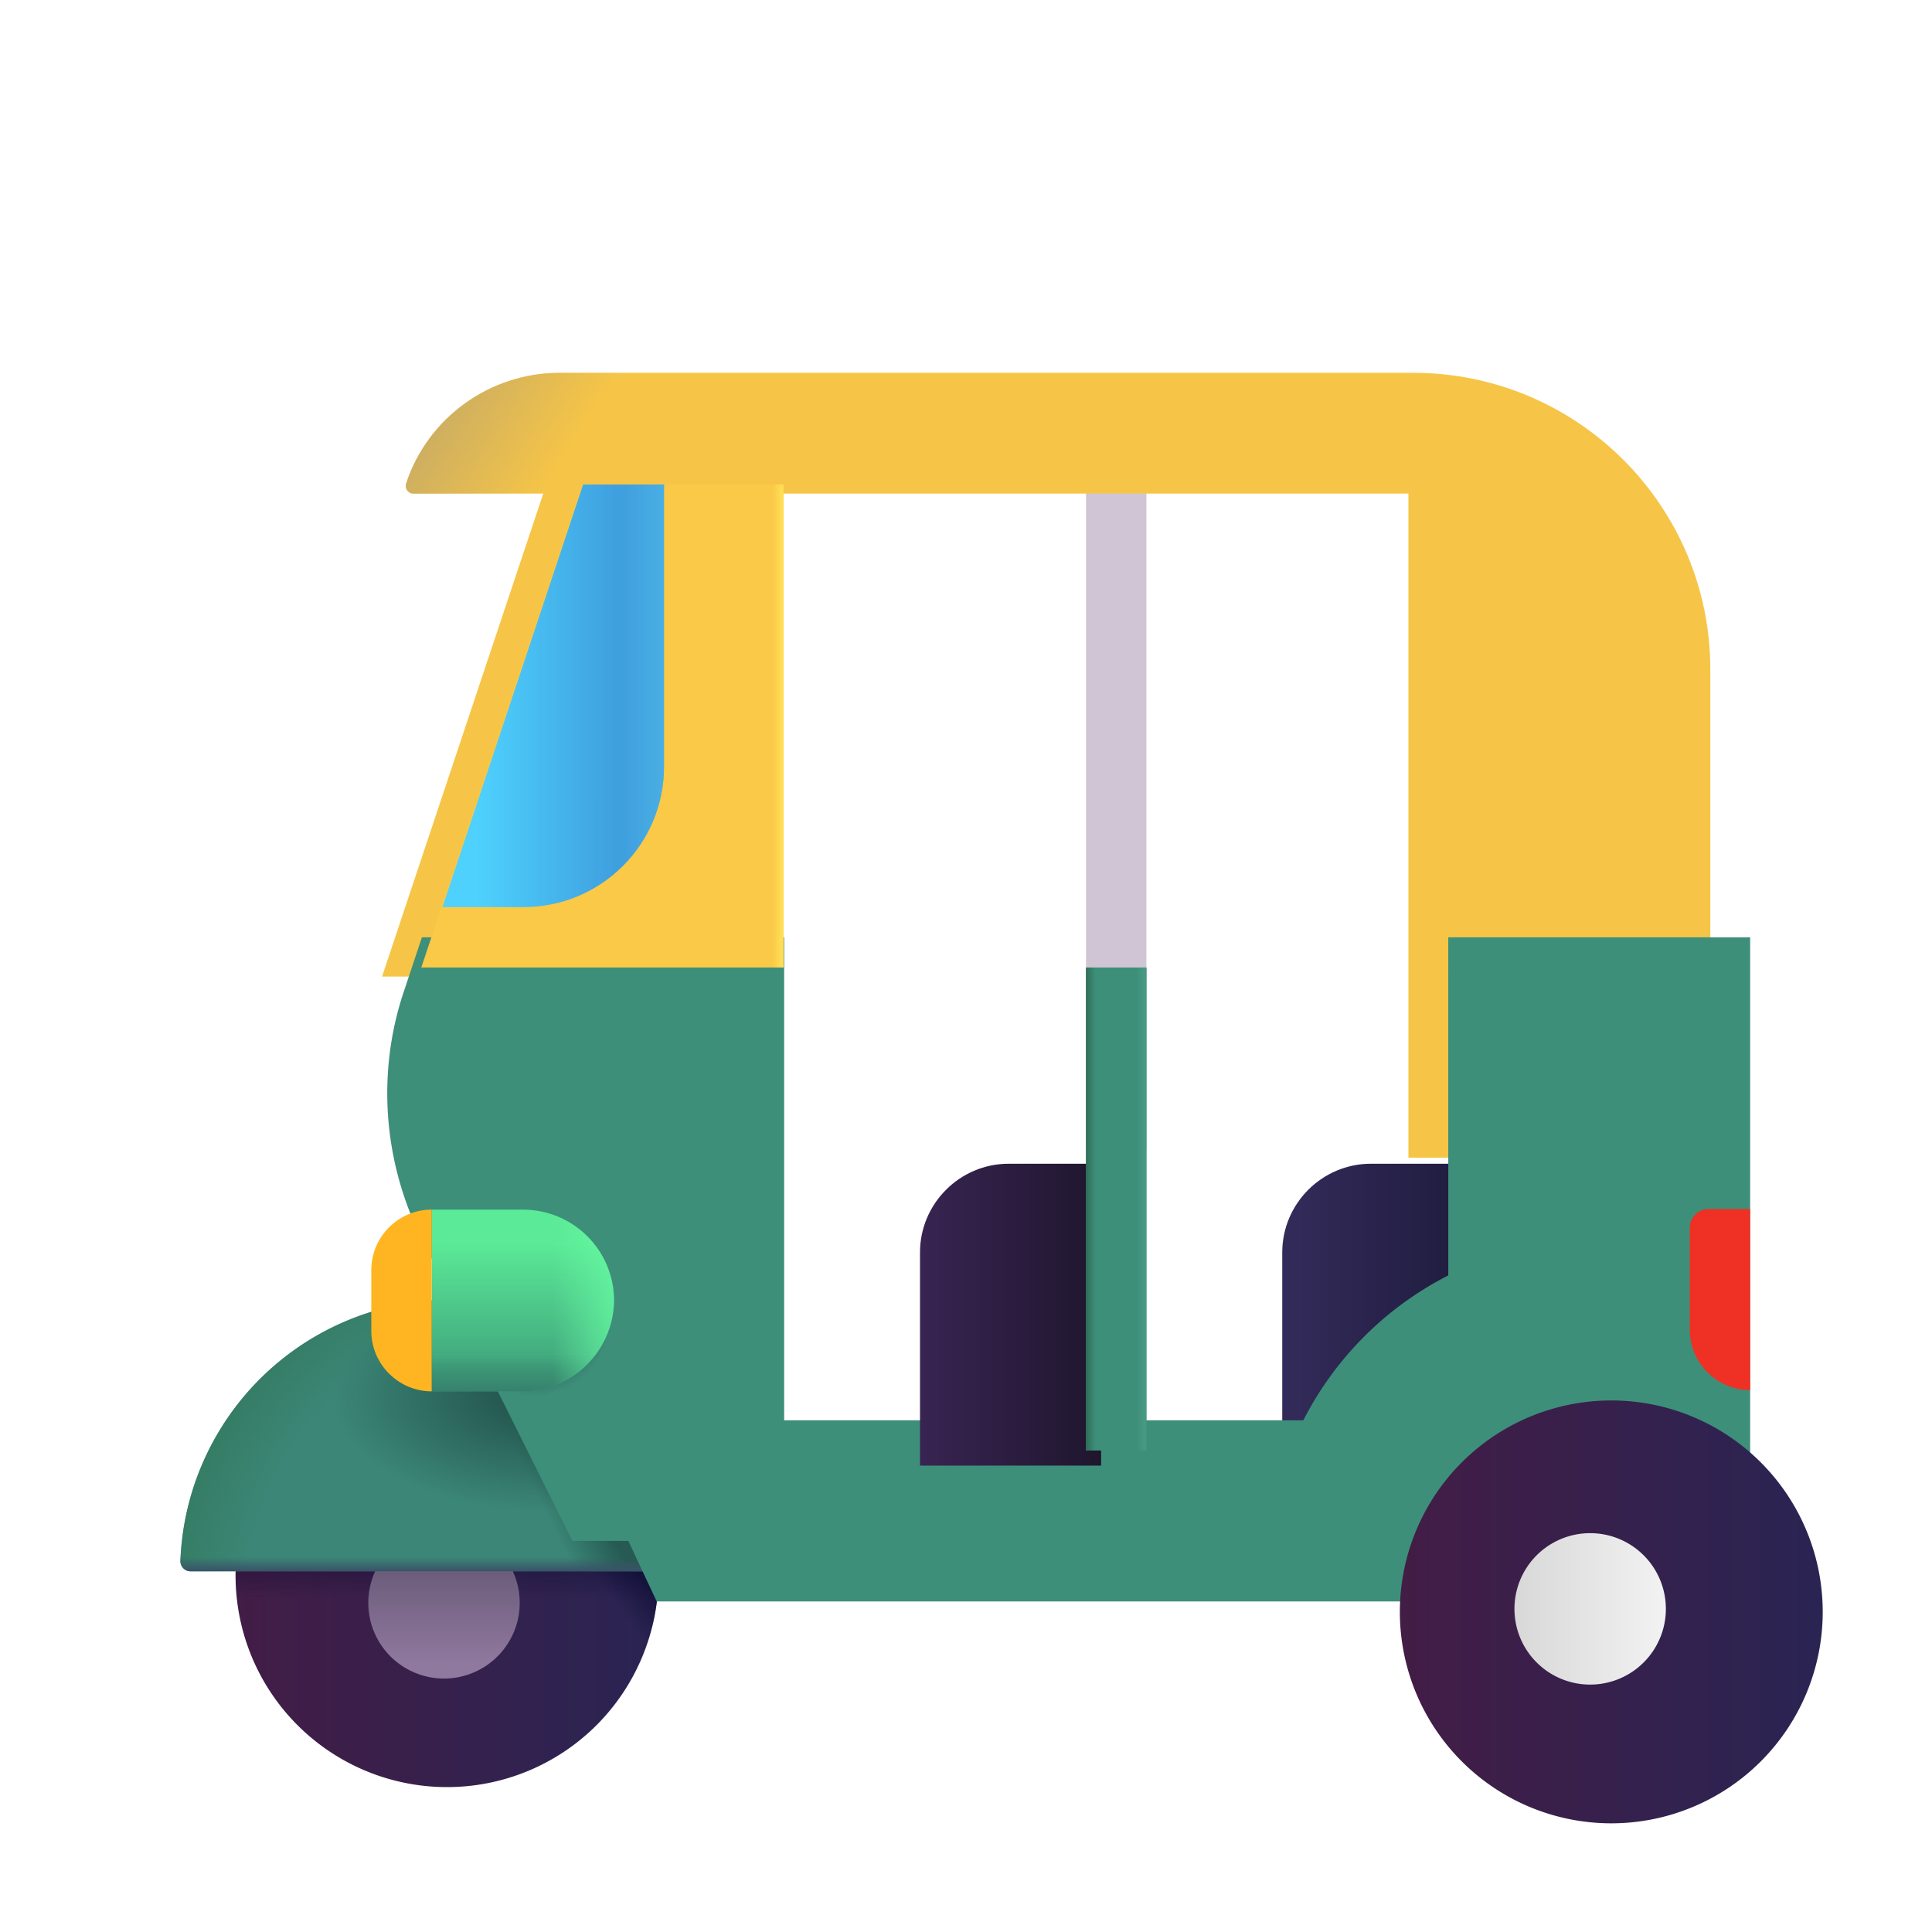 <svg xmlns="http://www.w3.org/2000/svg" fill="none" viewBox="0 0 32 32"><g filter="url(#svg-9f6c8e9f-a32b-41f7-8bc3-4668330edb17-a)"><path fill="#D0C5D4" d="M18.988 7.682h-1v11.343h1z"/></g><g filter="url(#svg-fb032b42-9919-4813-83f9-93a817b6f199-b)"><path fill="#F6C547" d="M24.058 6.025H9.918c-1.15 0-2.18.74-2.54 1.83-.03.08.03.17.12.17h2.15l-2.67 8h6v-8h11v11h5v-8.07c.01-2.72-2.2-4.93-4.92-4.93"/><path fill="url(#svg-11081dde-3b91-40c9-9384-1ce4b5350457-c)" d="M24.058 6.025H9.918c-1.15 0-2.18.74-2.54 1.83-.03.08.03.17.12.17h2.15l-2.67 8h6v-8h11v11h5v-8.07c.01-2.72-2.2-4.93-4.92-4.93"/></g><g filter="url(#svg-1faa20b9-792c-4624-904d-953232eee93e-d)"><path fill="url(#svg-b6fcc13b-9dfc-4c2a-8916-d8dfd0a011bb-e)" d="M23.988 19.025h-1.53c-.81 0-1.47.66-1.47 1.47v3.53h3z"/></g><g filter="url(#svg-d099abc8-0262-44cc-9d31-8ea7f02db2e3-f)"><path fill="url(#svg-0c726a24-05b6-415b-a73f-68e31b0c591e-g)" d="M7.404 30a3.502 3.502 0 1 0 0-7.004 3.502 3.502 0 0 0 0 7.004"/><path fill="url(#svg-4478f07a-f7f3-4896-a38c-2a0a09115364-h)" d="M7.404 30a3.502 3.502 0 1 0 0-7.004 3.502 3.502 0 0 0 0 7.004"/><path fill="url(#svg-8c79a663-6a7c-4f26-b6a6-8efe8a177b3e-i)" d="M7.404 30a3.502 3.502 0 1 0 0-7.004 3.502 3.502 0 0 0 0 7.004"/></g><g filter="url(#svg-11b3e944-be3c-4ac3-9f42-bb657ca01267-j)"><path fill="url(#svg-e468d3a8-45a0-4c4d-ba8c-d410fcc1346a-k)" d="M7.404 27.752a1.254 1.254 0 1 0 0-2.508 1.254 1.254 0 0 0 0 2.508"/></g><path fill="#3B8676" d="M11.818 26.025c.09 0 .17-.08.17-.17a4.507 4.507 0 0 0-4.5-4.33 4.5 4.5 0 0 0-4.5 4.33c0 .09.07.17.17.17z"/><path fill="url(#svg-2dd26c6f-0e8a-4d25-9ca4-ca529aa8521c-l)" d="M11.818 26.025c.09 0 .17-.08.17-.17a4.507 4.507 0 0 0-4.5-4.33 4.5 4.5 0 0 0-4.5 4.33c0 .09.07.17.17.17z"/><path fill="url(#svg-a025aa25-4706-4bde-9a5e-84c4a6b5c178-m)" d="M11.818 26.025c.09 0 .17-.08.17-.17a4.507 4.507 0 0 0-4.5-4.33 4.5 4.5 0 0 0-4.5 4.33c0 .09.07.17.17.17z"/><path fill="url(#svg-ede31e74-9574-45cb-8982-ebb14c23c954-n)" d="M11.818 26.025c.09 0 .17-.08.17-.17a4.507 4.507 0 0 0-4.5-4.33 4.5 4.5 0 0 0-4.5 4.33c0 .09.07.17.17.17z"/><path fill="url(#svg-f15b88de-e102-4f68-8e7e-d77b3113fd43-o)" d="M11.818 26.025c.09 0 .17-.08.17-.17a4.507 4.507 0 0 0-4.5-4.33 4.5 4.5 0 0 0-4.5 4.33c0 .09.07.17.17.17z"/><g filter="url(#svg-e822a08b-c94e-4459-9b1b-fdd728ef76f4-p)"><path fill="#3D8F7A" d="M12.988 24.025v-8h-6l-.3.9c-.45 1.34-.34 2.81.29 4.08l2.503 5.017h.926l.47 1.003h18.111v-11h-5v5.6a5.5 5.5 0 0 0-2.401 2.4z"/><path fill="url(#svg-274feb1b-f99c-457c-9530-bf24dfda3e34-q)" d="M12.988 24.025v-8h-6l-.3.9c-.45 1.34-.34 2.81.29 4.08l2.503 5.017h.926l.47 1.003h18.111v-11h-5v5.6a5.5 5.5 0 0 0-2.401 2.4z"/></g><g filter="url(#svg-035d7009-fcda-4407-83ac-bdb89648ae54-r)"><path fill="#3D8F7A" d="m26.373 24.025-1.453-8h-.932v5.6a5.5 5.5 0 0 0-2.401 2.4z"/></g><path fill="url(#svg-e70ff063-b259-4ed7-8976-76b8251dc10a-s)" d="m26.373 24.025-1.453-8h-.932v5.6a5.5 5.5 0 0 0-2.401 2.4z"/><path fill="#FAC947" d="M12.978 8.025h-3.33l-2.67 8h6z"/><path fill="url(#svg-95ec260c-a0f5-466f-921c-859173d561c1-t)" d="M12.978 8.025h-3.33l-2.67 8h6z"/><g filter="url(#svg-56906446-da05-4dc6-b5f9-85cafdd3411b-u)"><path fill="url(#svg-32f30f1a-811a-4a71-887d-8c5f51c71ca7-v)" d="M17.988 19.025h-1.53c-.81 0-1.47.66-1.47 1.47v3.53h3z"/></g><path fill="#3D8F7A" d="M18.988 16.025h-1v8h1z"/><path fill="url(#svg-fa074fa3-7086-4cf4-b3e2-1367f30f3446-w)" d="M18.988 16.025h-1v8h1z"/><path fill="url(#svg-b5545f96-82a4-4c11-ae14-06d2850fe965-x)" d="M18.988 16.025h-1v8h1z"/><g filter="url(#svg-21ee9dc7-c2b5-4acd-861d-c77a163b97da-y)"><path fill="url(#svg-dd903da4-442d-4ca3-85b7-eb52f247aef8-z)" d="M26.488 30a3.502 3.502 0 1 0 0-7.004 3.502 3.502 0 0 0 0 7.004"/></g><g filter="url(#svg-a8b2d7fa-2563-4381-a5c3-a9ed8e152880-A)"><path fill="url(#svg-01b8d5e8-c882-4ec1-8061-f143d0c93054-B)" d="M26.488 27.752a1.254 1.254 0 1 0 0-2.508 1.254 1.254 0 0 0 0 2.508"/></g><path fill="url(#svg-37e9d66f-1a2a-4a46-bb3d-1290d8d2a29f-C)" d="M8.66 23.045H7.15v-3.01h1.51c.83 0 1.51.67 1.51 1.51-.01.82-.68 1.5-1.51 1.5"/><path fill="url(#svg-c33a672e-8b61-46ad-9374-b28ffdf8b835-D)" d="M8.66 23.045H7.15v-3.01h1.51c.83 0 1.51.67 1.51 1.51-.01.82-.68 1.5-1.51 1.5"/><path fill="url(#svg-1b871e55-38bf-410c-84bf-caf284ecba15-E)" d="M8.66 23.045H7.15v-3.01h1.51c.83 0 1.51.67 1.51 1.51-.01.82-.68 1.5-1.51 1.5"/><path fill="#FFB521" d="M7.15 23.045v-3.01c-.55 0-1 .45-1 1v1.01c0 .55.45 1 1 1"/><path fill="#EE3124" d="M28.988 23.025c-.55 0-1-.45-1-1v-1.69c0-.17.14-.31.31-.31h.69z"/><path fill="url(#svg-f63bf77f-1799-41f7-9be9-cff38640763a-F)" d="m9.658 8.025-2.33 7h1.34c1.29 0 2.33-1.04 2.33-2.33v-4.67z"/><path fill="url(#svg-d99e2a9e-d0ae-45c5-91cf-261c7ae493db-G)" d="m9.658 8.025-2.33 7h1.34c1.29 0 2.33-1.04 2.33-2.33v-4.67z"/><defs><linearGradient id="svg-11081dde-3b91-40c9-9384-1ce4b5350457-c" x1="8.295" x2="10.17" y1="6.025" y2="7.201" gradientUnits="userSpaceOnUse"><stop stop-color="#CCAE62"/><stop offset="1" stop-color="#CCAE62" stop-opacity="0"/></linearGradient><linearGradient id="svg-b6fcc13b-9dfc-4c2a-8916-d8dfd0a011bb-e" x1="21.24" x2="24.21" y1="21.53" y2="21.53" gradientUnits="userSpaceOnUse"><stop stop-color="#322A58"/><stop offset="1" stop-color="#1E1B3D"/></linearGradient><linearGradient id="svg-0c726a24-05b6-415b-a73f-68e31b0c591e-g" x1="3.905" x2="10.908" y1="26.503" y2="26.503" gradientUnits="userSpaceOnUse"><stop stop-color="#421D46"/><stop offset="1" stop-color="#2A2453"/></linearGradient><linearGradient id="svg-4478f07a-f7f3-4896-a38c-2a0a09115364-h" x1="7.404" x2="7.404" y1="25.494" y2="26.869" gradientUnits="userSpaceOnUse"><stop stop-color="#0C0C32"/><stop offset="1" stop-color="#0C0C32" stop-opacity="0"/></linearGradient><linearGradient id="svg-8c79a663-6a7c-4f26-b6a6-8efe8a177b3e-i" x1="10.644" x2="9.863" y1="25.932" y2="26.498" gradientUnits="userSpaceOnUse"><stop stop-color="#0C0C32"/><stop offset="1" stop-color="#0C0C32" stop-opacity="0"/></linearGradient><linearGradient id="svg-e468d3a8-45a0-4c4d-ba8c-d410fcc1346a-k" x1="7.676" x2="7.676" y1="25.682" y2="27.525" gradientUnits="userSpaceOnUse"><stop stop-color="#655774"/><stop offset="1" stop-color="#90799F"/></linearGradient><linearGradient id="svg-a025aa25-4706-4bde-9a5e-84c4a6b5c178-m" x1="9.566" x2="8.676" y1="23.885" y2="24.322" gradientUnits="userSpaceOnUse"><stop offset=".153" stop-color="#265A52"/><stop offset="1" stop-color="#265A52" stop-opacity="0"/></linearGradient><linearGradient id="svg-f15b88de-e102-4f68-8e7e-d77b3113fd43-o" x1="7.488" x2="7.488" y1="26.025" y2="25.791" gradientUnits="userSpaceOnUse"><stop stop-color="#395268"/><stop offset="1" stop-color="#395268" stop-opacity="0"/></linearGradient><linearGradient id="svg-e70ff063-b259-4ed7-8976-76b8251dc10a-s" x1="24.482" x2="24.256" y1="15.924" y2="16.369" gradientUnits="userSpaceOnUse"><stop stop-color="#3D8F7A"/><stop offset="1" stop-color="#3D8F7A" stop-opacity="0"/></linearGradient><linearGradient id="svg-95ec260c-a0f5-466f-921c-859173d561c1-t" x1="12.978" x2="12.795" y1="12.025" y2="12.025" gradientUnits="userSpaceOnUse"><stop offset=".23" stop-color="#FD5"/><stop offset="1" stop-color="#FD5" stop-opacity="0"/></linearGradient><linearGradient id="svg-32f30f1a-811a-4a71-887d-8c5f51c71ca7-v" x1="14.988" x2="17.988" y1="21.53" y2="21.53" gradientUnits="userSpaceOnUse"><stop stop-color="#382452"/><stop offset="1" stop-color="#1F162D"/></linearGradient><linearGradient id="svg-fa074fa3-7086-4cf4-b3e2-1367f30f3446-w" x1="17.988" x2="18.146" y1="16.713" y2="16.713" gradientUnits="userSpaceOnUse"><stop stop-color="#306D56"/><stop offset="1" stop-color="#306D56" stop-opacity="0"/></linearGradient><linearGradient id="svg-b5545f96-82a4-4c11-ae14-06d2850fe965-x" x1="18.951" x2="18.826" y1="17.119" y2="17.119" gradientUnits="userSpaceOnUse"><stop stop-color="#479982"/><stop offset="1" stop-color="#479982" stop-opacity="0"/></linearGradient><linearGradient id="svg-dd903da4-442d-4ca3-85b7-eb52f247aef8-z" x1="22.988" x2="29.992" y1="26.503" y2="26.503" gradientUnits="userSpaceOnUse"><stop stop-color="#421D46"/><stop offset="1" stop-color="#2A2453"/></linearGradient><linearGradient id="svg-01b8d5e8-c882-4ec1-8061-f143d0c93054-B" x1="25.234" x2="27.742" y1="26.503" y2="26.503" gradientUnits="userSpaceOnUse"><stop stop-color="#D8D8D8"/><stop offset="1" stop-color="#F2F2F2"/></linearGradient><linearGradient id="svg-37e9d66f-1a2a-4a46-bb3d-1290d8d2a29f-C" x1="8.66" x2="8.66" y1="20.588" y2="22.713" gradientUnits="userSpaceOnUse"><stop stop-color="#5BEA97"/><stop offset="1" stop-color="#40A37C"/></linearGradient><linearGradient id="svg-c33a672e-8b61-46ad-9374-b28ffdf8b835-D" x1="8.66" x2="8.66" y1="23.4" y2="22.432" gradientUnits="userSpaceOnUse"><stop stop-color="#316E65"/><stop offset="1" stop-color="#316E65" stop-opacity="0"/></linearGradient><linearGradient id="svg-1b871e55-38bf-410c-84bf-caf284ecba15-E" x1="10.566" x2="9.16" y1="21.713" y2="21.713" gradientUnits="userSpaceOnUse"><stop stop-color="#67FCA3"/><stop offset="1" stop-color="#67FCA3" stop-opacity="0"/></linearGradient><linearGradient id="svg-f63bf77f-1799-41f7-9be9-cff38640763a-F" x1="7.904" x2="10.342" y1="11.53" y2="11.53" gradientUnits="userSpaceOnUse"><stop stop-color="#4ED1FD"/><stop offset="1" stop-color="#3E9DDD"/></linearGradient><linearGradient id="svg-d99e2a9e-d0ae-45c5-91cf-261c7ae493db-G" x1="11.373" x2="10.217" y1="12.244" y2="12.244" gradientUnits="userSpaceOnUse"><stop stop-color="#4FB7E7"/><stop offset="1" stop-color="#4FB7E7" stop-opacity="0"/></linearGradient><filter id="svg-9f6c8e9f-a32b-41f7-8bc3-4668330edb17-a" width="1.2" height="11.344" x="17.888" y="7.682" color-interpolation-filters="sRGB" filterUnits="userSpaceOnUse"><feFlood flood-opacity="0" result="BackgroundImageFix"/><feBlend in="SourceGraphic" in2="BackgroundImageFix" result="shape"/><feColorMatrix in="SourceAlpha" result="hardAlpha" values="0 0 0 0 0 0 0 0 0 0 0 0 0 0 0 0 0 0 127 0"/><feOffset dx=".1"/><feGaussianBlur stdDeviation=".05"/><feComposite in2="hardAlpha" k2="-1" k3="1" operator="arithmetic"/><feColorMatrix values="0 0 0 0 0.643 0 0 0 0 0.592 0 0 0 0 0.608 0 0 0 1 0"/><feBlend in2="shape" result="effect1_innerShadow_18_11343"/><feColorMatrix in="SourceAlpha" result="hardAlpha" values="0 0 0 0 0 0 0 0 0 0 0 0 0 0 0 0 0 0 127 0"/><feOffset dx="-.1"/><feGaussianBlur stdDeviation=".05"/><feComposite in2="hardAlpha" k2="-1" k3="1" operator="arithmetic"/><feColorMatrix values="0 0 0 0 0.878 0 0 0 0 0.843 0 0 0 0 0.882 0 0 0 1 0"/><feBlend in2="effect1_innerShadow_18_11343" result="effect2_innerShadow_18_11343"/></filter><filter id="svg-fb032b42-9919-4813-83f9-93a817b6f199-b" width="22.85" height="13.35" x="6.228" y="5.925" color-interpolation-filters="sRGB" filterUnits="userSpaceOnUse"><feFlood flood-opacity="0" result="BackgroundImageFix"/><feBlend in="SourceGraphic" in2="BackgroundImageFix" result="shape"/><feColorMatrix in="SourceAlpha" result="hardAlpha" values="0 0 0 0 0 0 0 0 0 0 0 0 0 0 0 0 0 0 127 0"/><feOffset dx="-.75" dy=".25"/><feGaussianBlur stdDeviation=".375"/><feComposite in2="hardAlpha" k2="-1" k3="1" operator="arithmetic"/><feColorMatrix values="0 0 0 0 1 0 0 0 0 0.976 0 0 0 0 0.431 0 0 0 1 0"/><feBlend in2="shape" result="effect1_innerShadow_18_11343"/><feColorMatrix in="SourceAlpha" result="hardAlpha" values="0 0 0 0 0 0 0 0 0 0 0 0 0 0 0 0 0 0 127 0"/><feOffset dx=".1" dy="-.1"/><feGaussianBlur stdDeviation=".1"/><feComposite in2="hardAlpha" k2="-1" k3="1" operator="arithmetic"/><feColorMatrix values="0 0 0 0 0.776 0 0 0 0 0.557 0 0 0 0 0.243 0 0 0 1 0"/><feBlend in2="effect1_innerShadow_18_11343" result="effect2_innerShadow_18_11343"/></filter><filter id="svg-1faa20b9-792c-4624-904d-953232eee93e-d" width="3.25" height="5.25" x="20.988" y="19.025" color-interpolation-filters="sRGB" filterUnits="userSpaceOnUse"><feFlood flood-opacity="0" result="BackgroundImageFix"/><feBlend in="SourceGraphic" in2="BackgroundImageFix" result="shape"/><feColorMatrix in="SourceAlpha" result="hardAlpha" values="0 0 0 0 0 0 0 0 0 0 0 0 0 0 0 0 0 0 127 0"/><feOffset dx=".25" dy=".25"/><feGaussianBlur stdDeviation=".375"/><feComposite in2="hardAlpha" k2="-1" k3="1" operator="arithmetic"/><feColorMatrix values="0 0 0 0 0.09 0 0 0 0 0.098 0 0 0 0 0.161 0 0 0 1 0"/><feBlend in2="shape" result="effect1_innerShadow_18_11343"/></filter><filter id="svg-d099abc8-0262-44cc-9d31-8ea7f02db2e3-f" width="7.404" height="7.204" x="3.702" y="22.796" color-interpolation-filters="sRGB" filterUnits="userSpaceOnUse"><feFlood flood-opacity="0" result="BackgroundImageFix"/><feBlend in="SourceGraphic" in2="BackgroundImageFix" result="shape"/><feColorMatrix in="SourceAlpha" result="hardAlpha" values="0 0 0 0 0 0 0 0 0 0 0 0 0 0 0 0 0 0 127 0"/><feOffset dx=".2" dy="-.2"/><feGaussianBlur stdDeviation=".2"/><feComposite in2="hardAlpha" k2="-1" k3="1" operator="arithmetic"/><feColorMatrix values="0 0 0 0 0.224 0 0 0 0 0.114 0 0 0 0 0.306 0 0 0 1 0"/><feBlend in2="shape" result="effect1_innerShadow_18_11343"/><feColorMatrix in="SourceAlpha" result="hardAlpha" values="0 0 0 0 0 0 0 0 0 0 0 0 0 0 0 0 0 0 127 0"/><feOffset dx="-.2" dy="-.2"/><feGaussianBlur stdDeviation=".2"/><feComposite in2="hardAlpha" k2="-1" k3="1" operator="arithmetic"/><feColorMatrix values="0 0 0 0 0.188 0 0 0 0 0.176 0 0 0 0 0.365 0 0 0 1 0"/><feBlend in2="effect1_innerShadow_18_11343" result="effect2_innerShadow_18_11343"/></filter><filter id="svg-11b3e944-be3c-4ac3-9f42-bb657ca01267-j" width="2.908" height="2.908" x="5.85" y="25.144" color-interpolation-filters="sRGB" filterUnits="userSpaceOnUse"><feFlood flood-opacity="0" result="BackgroundImageFix"/><feColorMatrix in="SourceAlpha" result="hardAlpha" values="0 0 0 0 0 0 0 0 0 0 0 0 0 0 0 0 0 0 127 0"/><feOffset dx="-.15" dy=".15"/><feGaussianBlur stdDeviation=".075"/><feComposite in2="hardAlpha" operator="out"/><feColorMatrix values="0 0 0 0 0.188 0 0 0 0 0.09 0 0 0 0 0.251 0 0 0 1 0"/><feBlend in2="BackgroundImageFix" result="effect1_dropShadow_18_11343"/><feBlend in="SourceGraphic" in2="effect1_dropShadow_18_11343" result="shape"/><feColorMatrix in="SourceAlpha" result="hardAlpha" values="0 0 0 0 0 0 0 0 0 0 0 0 0 0 0 0 0 0 127 0"/><feOffset dx=".1" dy="-.1"/><feGaussianBlur stdDeviation=".075"/><feComposite in2="hardAlpha" k2="-1" k3="1" operator="arithmetic"/><feColorMatrix values="0 0 0 0 0.463 0 0 0 0 0.357 0 0 0 0 0.533 0 0 0 1 0"/><feBlend in2="shape" result="effect2_innerShadow_18_11343"/></filter><filter id="svg-e822a08b-c94e-4459-9b1b-fdd728ef76f4-p" width="23.674" height="11.5" x="5.814" y="15.525" color-interpolation-filters="sRGB" filterUnits="userSpaceOnUse"><feFlood flood-opacity="0" result="BackgroundImageFix"/><feBlend in="SourceGraphic" in2="BackgroundImageFix" result="shape"/><feColorMatrix in="SourceAlpha" result="hardAlpha" values="0 0 0 0 0 0 0 0 0 0 0 0 0 0 0 0 0 0 127 0"/><feOffset dx="-.75"/><feGaussianBlur stdDeviation=".3"/><feComposite in2="hardAlpha" k2="-1" k3="1" operator="arithmetic"/><feColorMatrix values="0 0 0 0 0.31 0 0 0 0 0.647 0 0 0 0 0.537 0 0 0 1 0"/><feBlend in2="shape" result="effect1_innerShadow_18_11343"/><feColorMatrix in="SourceAlpha" result="hardAlpha" values="0 0 0 0 0 0 0 0 0 0 0 0 0 0 0 0 0 0 127 0"/><feOffset dx=".75" dy="-.5"/><feGaussianBlur stdDeviation=".25"/><feComposite in2="hardAlpha" k2="-1" k3="1" operator="arithmetic"/><feColorMatrix values="0 0 0 0 0.173 0 0 0 0 0.435 0 0 0 0 0.431 0 0 0 1 0"/><feBlend in2="effect1_innerShadow_18_11343" result="effect2_innerShadow_18_11343"/></filter><filter id="svg-035d7009-fcda-4407-83ac-bdb89648ae54-r" width="4.886" height="8" x="21.587" y="16.025" color-interpolation-filters="sRGB" filterUnits="userSpaceOnUse"><feFlood flood-opacity="0" result="BackgroundImageFix"/><feBlend in="SourceGraphic" in2="BackgroundImageFix" result="shape"/><feColorMatrix in="SourceAlpha" result="hardAlpha" values="0 0 0 0 0 0 0 0 0 0 0 0 0 0 0 0 0 0 127 0"/><feOffset dx=".1"/><feGaussianBlur stdDeviation=".05"/><feComposite in2="hardAlpha" k2="-1" k3="1" operator="arithmetic"/><feColorMatrix values="0 0 0 0 0.2 0 0 0 0 0.42 0 0 0 0 0.353 0 0 0 1 0"/><feBlend in2="shape" result="effect1_innerShadow_18_11343"/></filter><filter id="svg-56906446-da05-4dc6-b5f9-85cafdd3411b-u" width="3.25" height="5.25" x="14.988" y="19.025" color-interpolation-filters="sRGB" filterUnits="userSpaceOnUse"><feFlood flood-opacity="0" result="BackgroundImageFix"/><feBlend in="SourceGraphic" in2="BackgroundImageFix" result="shape"/><feColorMatrix in="SourceAlpha" result="hardAlpha" values="0 0 0 0 0 0 0 0 0 0 0 0 0 0 0 0 0 0 127 0"/><feOffset dx=".25" dy=".25"/><feGaussianBlur stdDeviation=".375"/><feComposite in2="hardAlpha" k2="-1" k3="1" operator="arithmetic"/><feColorMatrix values="0 0 0 0 0.09 0 0 0 0 0.098 0 0 0 0 0.161 0 0 0 1 0"/><feBlend in2="shape" result="effect1_innerShadow_18_11343"/></filter><filter id="svg-21ee9dc7-c2b5-4acd-861d-c77a163b97da-y" width="7.404" height="7.404" x="22.786" y="22.796" color-interpolation-filters="sRGB" filterUnits="userSpaceOnUse"><feFlood flood-opacity="0" result="BackgroundImageFix"/><feBlend in="SourceGraphic" in2="BackgroundImageFix" result="shape"/><feColorMatrix in="SourceAlpha" result="hardAlpha" values="0 0 0 0 0 0 0 0 0 0 0 0 0 0 0 0 0 0 127 0"/><feOffset dx=".2" dy="-.2"/><feGaussianBlur stdDeviation=".2"/><feComposite in2="hardAlpha" k2="-1" k3="1" operator="arithmetic"/><feColorMatrix values="0 0 0 0 0.224 0 0 0 0 0.094 0 0 0 0 0.314 0 0 0 1 0"/><feBlend in2="shape" result="effect1_innerShadow_18_11343"/><feColorMatrix in="SourceAlpha" result="hardAlpha" values="0 0 0 0 0 0 0 0 0 0 0 0 0 0 0 0 0 0 127 0"/><feOffset dx=".2" dy=".2"/><feGaussianBlur stdDeviation=".2"/><feComposite in2="hardAlpha" k2="-1" k3="1" operator="arithmetic"/><feColorMatrix values="0 0 0 0 0.224 0 0 0 0 0.094 0 0 0 0 0.314 0 0 0 1 0"/><feBlend in2="effect1_innerShadow_18_11343" result="effect2_innerShadow_18_11343"/><feColorMatrix in="SourceAlpha" result="hardAlpha" values="0 0 0 0 0 0 0 0 0 0 0 0 0 0 0 0 0 0 127 0"/><feOffset dx="-.2" dy=".2"/><feGaussianBlur stdDeviation=".2"/><feComposite in2="hardAlpha" k2="-1" k3="1" operator="arithmetic"/><feColorMatrix values="0 0 0 0 0.275 0 0 0 0 0.294 0 0 0 0 0.471 0 0 0 1 0"/><feBlend in2="effect2_innerShadow_18_11343" result="effect3_innerShadow_18_11343"/></filter><filter id="svg-a8b2d7fa-2563-4381-a5c3-a9ed8e152880-A" width="4.508" height="4.508" x="24.084" y="24.394" color-interpolation-filters="sRGB" filterUnits="userSpaceOnUse"><feFlood flood-opacity="0" result="BackgroundImageFix"/><feColorMatrix in="SourceAlpha" result="hardAlpha" values="0 0 0 0 0 0 0 0 0 0 0 0 0 0 0 0 0 0 127 0"/><feOffset dx="-.15" dy=".15"/><feGaussianBlur stdDeviation=".5"/><feComposite in2="hardAlpha" operator="out"/><feColorMatrix values="0 0 0 0 0.22 0 0 0 0 0.106 0 0 0 0 0.29 0 0 0 1 0"/><feBlend in2="BackgroundImageFix" result="effect1_dropShadow_18_11343"/><feBlend in="SourceGraphic" in2="effect1_dropShadow_18_11343" result="shape"/></filter><radialGradient id="svg-2dd26c6f-0e8a-4d25-9ca4-ca529aa8521c-l" cx="0" cy="0" r="1" gradientTransform="matrix(-3.562 0 0 -1.9 9.082 23.12)" gradientUnits="userSpaceOnUse"><stop offset=".238" stop-color="#265A52"/><stop offset="1" stop-color="#265A52" stop-opacity="0"/></radialGradient><radialGradient id="svg-ede31e74-9574-45cb-8982-ebb14c23c954-n" cx="0" cy="0" r="1" gradientTransform="rotate(-131.607 10.091 11.106)scale(5.6 6.335)" gradientUnits="userSpaceOnUse"><stop offset=".735" stop-color="#347A60" stop-opacity="0"/><stop offset="1" stop-color="#347A60"/></radialGradient><radialGradient id="svg-274feb1b-f99c-457c-9530-bf24dfda3e34-q" cx="0" cy="0" r="1" gradientTransform="matrix(-.938 .695 -.617 -.832 8.982 22.549)" gradientUnits="userSpaceOnUse"><stop offset=".307" stop-color="#275353"/><stop offset="1" stop-color="#275353" stop-opacity="0"/></radialGradient></defs></svg>